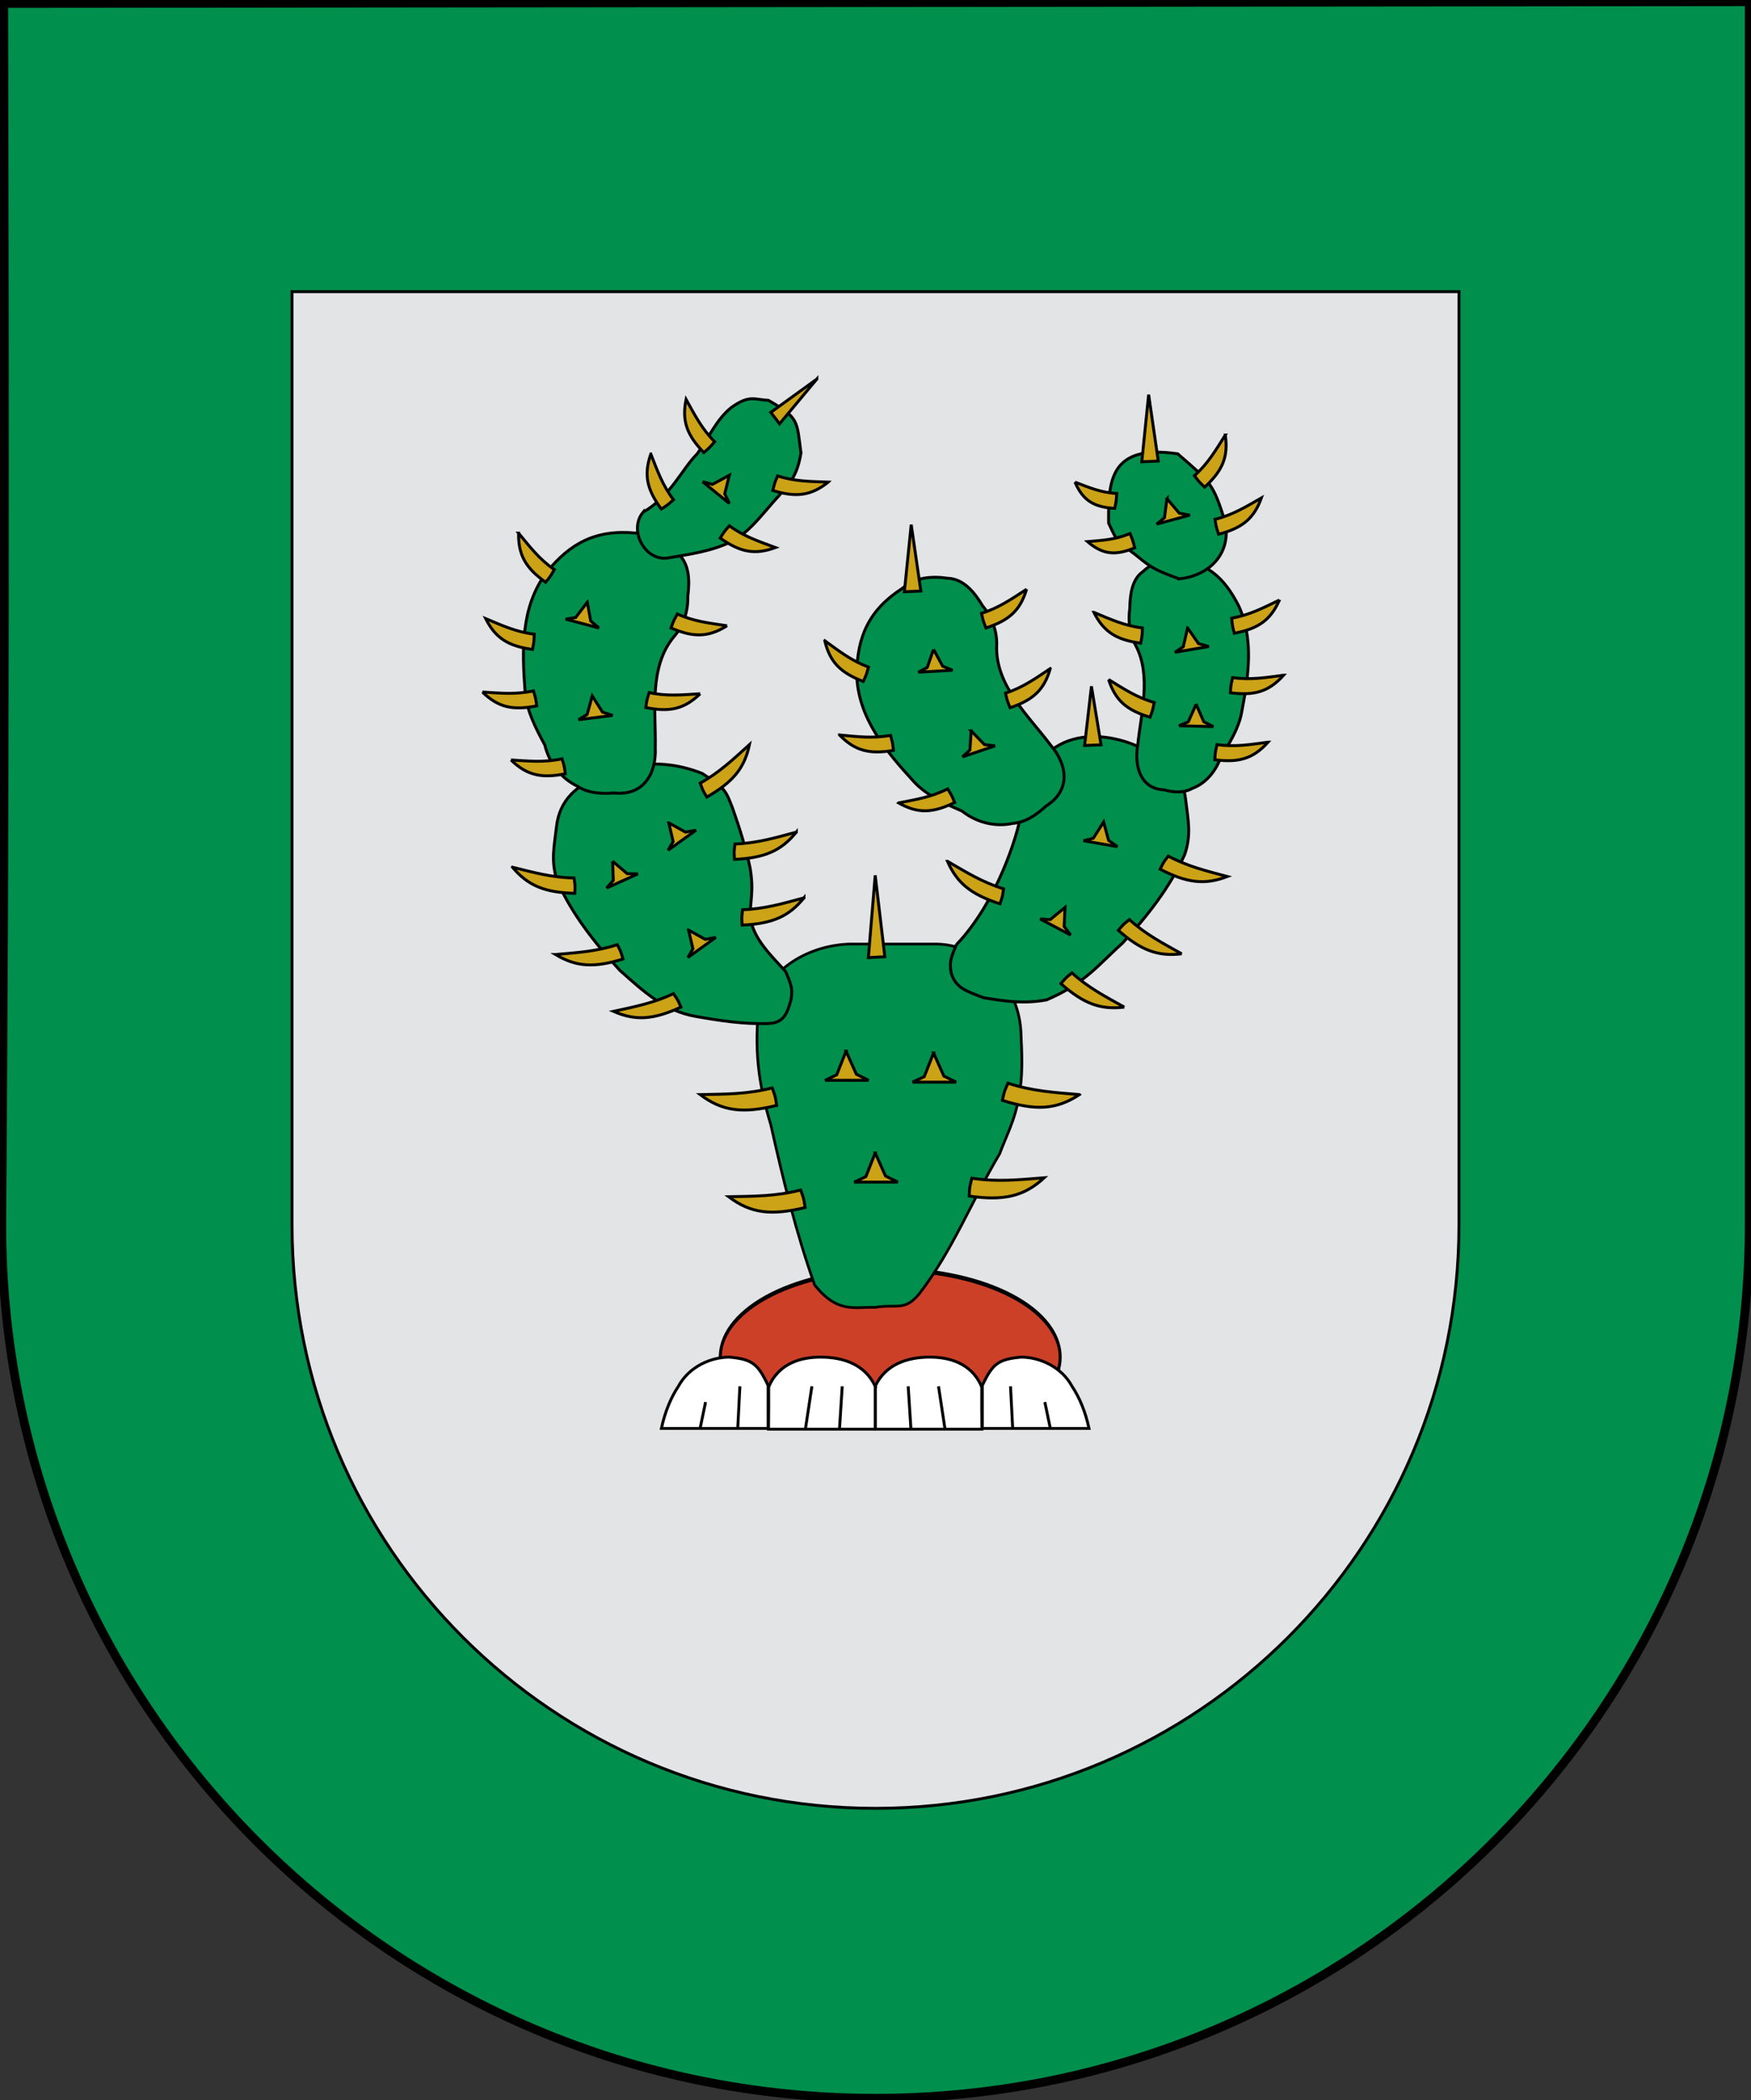 <?xml version="1.0" encoding="UTF-8" standalone="no"?>
<!-- Created with Inkscape (http://www.inkscape.org/) -->

<svg
   xmlns:dc="http://purl.org/dc/elements/1.1/"
   xmlns:cc="http://creativecommons.org/ns#"
   xmlns:rdf="http://www.w3.org/1999/02/22-rdf-syntax-ns#"
   xmlns:svg="http://www.w3.org/2000/svg"
   xmlns="http://www.w3.org/2000/svg"
   xmlns:sodipodi="http://sodipodi.sourceforge.net/DTD/sodipodi-0.dtd"
   xmlns:inkscape="http://www.inkscape.org/namespaces/inkscape"
   width="600.2"
   height="720"
   id="svg3421"
   sodipodi:version="0.32"
   inkscape:version="0.47 r22583"
   version="1.0"
   sodipodi:docname="Escudo Nopalucan.svg"
   inkscape:output_extension="org.inkscape.output.svg.inkscape">
  <rect width="100%" height="100%" fill="#333333" stroke="none"/>
  <defs
     id="defs3423">
    <inkscape:path-effect
       effect="spiro"
       id="path-effect3765"
       is_visible="true" />
    <inkscape:perspective
       sodipodi:type="inkscape:persp3d"
       inkscape:vp_x="0 : 526.18109 : 1"
       inkscape:vp_y="0 : 1000 : 0"
       inkscape:vp_z="744.09448 : 526.18109 : 1"
       inkscape:persp3d-origin="372.04724 : 350.78739 : 1"
       id="perspective3429" />
    <inkscape:perspective
       id="perspective4362"
       inkscape:persp3d-origin="372.04724 : 350.78739 : 1"
       inkscape:vp_z="744.09448 : 526.18109 : 1"
       inkscape:vp_y="0 : 1000 : 0"
       inkscape:vp_x="0 : 526.18109 : 1"
       sodipodi:type="inkscape:persp3d" />
    <inkscape:perspective
       id="perspective3219"
       inkscape:persp3d-origin="372.04724 : 350.78739 : 1"
       inkscape:vp_z="744.09448 : 526.18109 : 1"
       inkscape:vp_y="0 : 1000 : 0"
       inkscape:vp_x="0 : 526.18109 : 1"
       sodipodi:type="inkscape:persp3d" />
    <inkscape:perspective
       id="perspective2430"
       inkscape:persp3d-origin="372.04724 : 350.78739 : 1"
       inkscape:vp_z="744.09448 : 526.18109 : 1"
       inkscape:vp_y="0 : 1000 : 0"
       inkscape:vp_x="0 : 526.18109 : 1"
       sodipodi:type="inkscape:persp3d" />
    <inkscape:perspective
       sodipodi:type="inkscape:persp3d"
       inkscape:vp_x="0 : 526.18109 : 1"
       inkscape:vp_y="0 : 1000 : 0"
       inkscape:vp_z="744.09448 : 526.18109 : 1"
       inkscape:persp3d-origin="372.04724 : 350.78739 : 1"
       id="perspective7097" />
    <inkscape:perspective
       id="perspective7095"
       inkscape:persp3d-origin="372.04724 : 350.78739 : 1"
       inkscape:vp_z="744.09448 : 526.18109 : 1"
       inkscape:vp_y="0 : 1000 : 0"
       inkscape:vp_x="0 : 526.18109 : 1"
       sodipodi:type="inkscape:persp3d" />
    <inkscape:perspective
       sodipodi:type="inkscape:persp3d"
       inkscape:vp_x="0 : 526.18109 : 1"
       inkscape:vp_y="0 : 1000 : 0"
       inkscape:vp_z="744.09448 : 526.18109 : 1"
       inkscape:persp3d-origin="372.04724 : 350.78739 : 1"
       id="perspective7742" />
    <inkscape:perspective
       sodipodi:type="inkscape:persp3d"
       inkscape:vp_x="0 : 526.18109 : 1"
       inkscape:vp_y="0 : 1000 : 0"
       inkscape:vp_z="744.09448 : 526.18109 : 1"
       inkscape:persp3d-origin="372.04724 : 350.78739 : 1"
       id="perspective7740" />
    <inkscape:perspective
       id="perspective7738"
       inkscape:persp3d-origin="372.04724 : 350.78739 : 1"
       inkscape:vp_z="744.09448 : 526.18109 : 1"
       inkscape:vp_y="0 : 1000 : 0"
       inkscape:vp_x="0 : 526.18109 : 1"
       sodipodi:type="inkscape:persp3d" />
    <inkscape:perspective
       id="perspective2943"
       inkscape:persp3d-origin="0.5 : 0.33333333 : 1"
       inkscape:vp_z="1 : 0.5 : 1"
       inkscape:vp_y="0 : 1000 : 0"
       inkscape:vp_x="0 : 0.5 : 1"
       sodipodi:type="inkscape:persp3d" />
    <inkscape:perspective
       id="perspective4119"
       inkscape:persp3d-origin="0.5 : 0.33333333 : 1"
       inkscape:vp_z="1 : 0.5 : 1"
       inkscape:vp_y="0 : 1000 : 0"
       inkscape:vp_x="0 : 0.5 : 1"
       sodipodi:type="inkscape:persp3d" />
    <inkscape:perspective
       id="perspective4162"
       inkscape:persp3d-origin="0.5 : 0.33333333 : 1"
       inkscape:vp_z="1 : 0.5 : 1"
       inkscape:vp_y="0 : 1000 : 0"
       inkscape:vp_x="0 : 0.5 : 1"
       sodipodi:type="inkscape:persp3d" />
    <inkscape:perspective
       id="perspective3698"
       inkscape:persp3d-origin="0.5 : 0.33333333 : 1"
       inkscape:vp_z="1 : 0.5 : 1"
       inkscape:vp_y="0 : 1000 : 0"
       inkscape:vp_x="0 : 0.5 : 1"
       sodipodi:type="inkscape:persp3d" />
    <inkscape:perspective
       id="perspective2847"
       inkscape:persp3d-origin="0.5 : 0.33333333 : 1"
       inkscape:vp_z="1 : 0.5 : 1"
       inkscape:vp_y="0 : 1000 : 0"
       inkscape:vp_x="0 : 0.5 : 1"
       sodipodi:type="inkscape:persp3d" />
    <inkscape:perspective
       id="perspective3765"
       inkscape:persp3d-origin="0.5 : 0.33333333 : 1"
       inkscape:vp_z="1 : 0.5 : 1"
       inkscape:vp_y="0 : 1000 : 0"
       inkscape:vp_x="0 : 0.5 : 1"
       sodipodi:type="inkscape:persp3d" />
    <inkscape:perspective
       id="perspective3811"
       inkscape:persp3d-origin="0.5 : 0.33333333 : 1"
       inkscape:vp_z="1 : 0.5 : 1"
       inkscape:vp_y="0 : 1000 : 0"
       inkscape:vp_x="0 : 0.5 : 1"
       sodipodi:type="inkscape:persp3d" />
    <inkscape:perspective
       id="perspective3888"
       inkscape:persp3d-origin="0.5 : 0.33333333 : 1"
       inkscape:vp_z="1 : 0.5 : 1"
       inkscape:vp_y="0 : 1000 : 0"
       inkscape:vp_x="0 : 0.5 : 1"
       sodipodi:type="inkscape:persp3d" />
    <inkscape:perspective
       id="perspective3929"
       inkscape:persp3d-origin="0.5 : 0.33333333 : 1"
       inkscape:vp_z="1 : 0.5 : 1"
       inkscape:vp_y="0 : 1000 : 0"
       inkscape:vp_x="0 : 0.5 : 1"
       sodipodi:type="inkscape:persp3d" />
    <inkscape:perspective
       id="perspective3954"
       inkscape:persp3d-origin="0.5 : 0.33333333 : 1"
       inkscape:vp_z="1 : 0.5 : 1"
       inkscape:vp_y="0 : 1000 : 0"
       inkscape:vp_x="0 : 0.5 : 1"
       sodipodi:type="inkscape:persp3d" />
    <inkscape:perspective
       id="perspective3987"
       inkscape:persp3d-origin="0.5 : 0.33333333 : 1"
       inkscape:vp_z="1 : 0.5 : 1"
       inkscape:vp_y="0 : 1000 : 0"
       inkscape:vp_x="0 : 0.5 : 1"
       sodipodi:type="inkscape:persp3d" />
    <inkscape:perspective
       id="perspective3987-1"
       inkscape:persp3d-origin="0.5 : 0.33333333 : 1"
       inkscape:vp_z="1 : 0.5 : 1"
       inkscape:vp_y="0 : 1000 : 0"
       inkscape:vp_x="0 : 0.5 : 1"
       sodipodi:type="inkscape:persp3d" />
    <inkscape:perspective
       id="perspective4018"
       inkscape:persp3d-origin="0.5 : 0.33333333 : 1"
       inkscape:vp_z="1 : 0.5 : 1"
       inkscape:vp_y="0 : 1000 : 0"
       inkscape:vp_x="0 : 0.5 : 1"
       sodipodi:type="inkscape:persp3d" />
    <inkscape:perspective
       id="perspective4018-7"
       inkscape:persp3d-origin="0.5 : 0.33333333 : 1"
       inkscape:vp_z="1 : 0.5 : 1"
       inkscape:vp_y="0 : 1000 : 0"
       inkscape:vp_x="0 : 0.5 : 1"
       sodipodi:type="inkscape:persp3d" />
    <inkscape:perspective
       id="perspective4018-1"
       inkscape:persp3d-origin="0.5 : 0.33333333 : 1"
       inkscape:vp_z="1 : 0.5 : 1"
       inkscape:vp_y="0 : 1000 : 0"
       inkscape:vp_x="0 : 0.5 : 1"
       sodipodi:type="inkscape:persp3d" />
    <inkscape:perspective
       id="perspective4058"
       inkscape:persp3d-origin="0.5 : 0.33333333 : 1"
       inkscape:vp_z="1 : 0.5 : 1"
       inkscape:vp_y="0 : 1000 : 0"
       inkscape:vp_x="0 : 0.5 : 1"
       sodipodi:type="inkscape:persp3d" />
    <inkscape:perspective
       id="perspective4058-3"
       inkscape:persp3d-origin="0.5 : 0.33333333 : 1"
       inkscape:vp_z="1 : 0.5 : 1"
       inkscape:vp_y="0 : 1000 : 0"
       inkscape:vp_x="0 : 0.5 : 1"
       sodipodi:type="inkscape:persp3d" />
    <inkscape:perspective
       id="perspective4058-1"
       inkscape:persp3d-origin="0.5 : 0.33333333 : 1"
       inkscape:vp_z="1 : 0.5 : 1"
       inkscape:vp_y="0 : 1000 : 0"
       inkscape:vp_x="0 : 0.5 : 1"
       sodipodi:type="inkscape:persp3d" />
    <inkscape:perspective
       id="perspective4098"
       inkscape:persp3d-origin="0.5 : 0.33333333 : 1"
       inkscape:vp_z="1 : 0.5 : 1"
       inkscape:vp_y="0 : 1000 : 0"
       inkscape:vp_x="0 : 0.5 : 1"
       sodipodi:type="inkscape:persp3d" />
    <inkscape:perspective
       id="perspective4120"
       inkscape:persp3d-origin="0.5 : 0.33333333 : 1"
       inkscape:vp_z="1 : 0.5 : 1"
       inkscape:vp_y="0 : 1000 : 0"
       inkscape:vp_x="0 : 0.5 : 1"
       sodipodi:type="inkscape:persp3d" />
    <inkscape:perspective
       id="perspective4120-7"
       inkscape:persp3d-origin="0.5 : 0.33333333 : 1"
       inkscape:vp_z="1 : 0.5 : 1"
       inkscape:vp_y="0 : 1000 : 0"
       inkscape:vp_x="0 : 0.5 : 1"
       sodipodi:type="inkscape:persp3d" />
    <inkscape:perspective
       id="perspective4151"
       inkscape:persp3d-origin="0.5 : 0.33333333 : 1"
       inkscape:vp_z="1 : 0.5 : 1"
       inkscape:vp_y="0 : 1000 : 0"
       inkscape:vp_x="0 : 0.5 : 1"
       sodipodi:type="inkscape:persp3d" />
    <inkscape:perspective
       id="perspective4173"
       inkscape:persp3d-origin="0.5 : 0.33333333 : 1"
       inkscape:vp_z="1 : 0.5 : 1"
       inkscape:vp_y="0 : 1000 : 0"
       inkscape:vp_x="0 : 0.5 : 1"
       sodipodi:type="inkscape:persp3d" />
    <inkscape:perspective
       id="perspective4173-9"
       inkscape:persp3d-origin="0.5 : 0.33333333 : 1"
       inkscape:vp_z="1 : 0.5 : 1"
       inkscape:vp_y="0 : 1000 : 0"
       inkscape:vp_x="0 : 0.5 : 1"
       sodipodi:type="inkscape:persp3d" />
    <inkscape:perspective
       id="perspective4213"
       inkscape:persp3d-origin="0.5 : 0.33333333 : 1"
       inkscape:vp_z="1 : 0.5 : 1"
       inkscape:vp_y="0 : 1000 : 0"
       inkscape:vp_x="0 : 0.5 : 1"
       sodipodi:type="inkscape:persp3d" />
    <inkscape:perspective
       id="perspective4235"
       inkscape:persp3d-origin="0.5 : 0.33333333 : 1"
       inkscape:vp_z="1 : 0.5 : 1"
       inkscape:vp_y="0 : 1000 : 0"
       inkscape:vp_x="0 : 0.5 : 1"
       sodipodi:type="inkscape:persp3d" />
    <inkscape:perspective
       id="perspective4257"
       inkscape:persp3d-origin="0.5 : 0.33333333 : 1"
       inkscape:vp_z="1 : 0.5 : 1"
       inkscape:vp_y="0 : 1000 : 0"
       inkscape:vp_x="0 : 0.5 : 1"
       sodipodi:type="inkscape:persp3d" />
    <inkscape:perspective
       id="perspective4257-1"
       inkscape:persp3d-origin="0.5 : 0.33333333 : 1"
       inkscape:vp_z="1 : 0.5 : 1"
       inkscape:vp_y="0 : 1000 : 0"
       inkscape:vp_x="0 : 0.5 : 1"
       sodipodi:type="inkscape:persp3d" />
    <inkscape:perspective
       id="perspective4288"
       inkscape:persp3d-origin="0.5 : 0.33333333 : 1"
       inkscape:vp_z="1 : 0.5 : 1"
       inkscape:vp_y="0 : 1000 : 0"
       inkscape:vp_x="0 : 0.5 : 1"
       sodipodi:type="inkscape:persp3d" />
    <inkscape:perspective
       id="perspective4310"
       inkscape:persp3d-origin="0.5 : 0.33333333 : 1"
       inkscape:vp_z="1 : 0.5 : 1"
       inkscape:vp_y="0 : 1000 : 0"
       inkscape:vp_x="0 : 0.5 : 1"
       sodipodi:type="inkscape:persp3d" />
    <inkscape:perspective
       id="perspective4332"
       inkscape:persp3d-origin="0.5 : 0.33333333 : 1"
       inkscape:vp_z="1 : 0.5 : 1"
       inkscape:vp_y="0 : 1000 : 0"
       inkscape:vp_x="0 : 0.5 : 1"
       sodipodi:type="inkscape:persp3d" />
    <inkscape:perspective
       id="perspective4354"
       inkscape:persp3d-origin="0.5 : 0.33333333 : 1"
       inkscape:vp_z="1 : 0.5 : 1"
       inkscape:vp_y="0 : 1000 : 0"
       inkscape:vp_x="0 : 0.5 : 1"
       sodipodi:type="inkscape:persp3d" />
    <inkscape:perspective
       id="perspective4354-1"
       inkscape:persp3d-origin="0.5 : 0.33333333 : 1"
       inkscape:vp_z="1 : 0.5 : 1"
       inkscape:vp_y="0 : 1000 : 0"
       inkscape:vp_x="0 : 0.5 : 1"
       sodipodi:type="inkscape:persp3d" />
    <inkscape:perspective
       id="perspective4385"
       inkscape:persp3d-origin="0.5 : 0.33333333 : 1"
       inkscape:vp_z="1 : 0.5 : 1"
       inkscape:vp_y="0 : 1000 : 0"
       inkscape:vp_x="0 : 0.5 : 1"
       sodipodi:type="inkscape:persp3d" />
    <inkscape:perspective
       id="perspective4407"
       inkscape:persp3d-origin="0.5 : 0.33333333 : 1"
       inkscape:vp_z="1 : 0.5 : 1"
       inkscape:vp_y="0 : 1000 : 0"
       inkscape:vp_x="0 : 0.5 : 1"
       sodipodi:type="inkscape:persp3d" />
    <inkscape:perspective
       id="perspective4407-4"
       inkscape:persp3d-origin="0.5 : 0.33333333 : 1"
       inkscape:vp_z="1 : 0.5 : 1"
       inkscape:vp_y="0 : 1000 : 0"
       inkscape:vp_x="0 : 0.5 : 1"
       sodipodi:type="inkscape:persp3d" />
    <inkscape:perspective
       id="perspective4407-7"
       inkscape:persp3d-origin="0.5 : 0.33333333 : 1"
       inkscape:vp_z="1 : 0.5 : 1"
       inkscape:vp_y="0 : 1000 : 0"
       inkscape:vp_x="0 : 0.5 : 1"
       sodipodi:type="inkscape:persp3d" />
    <inkscape:perspective
       id="perspective4447"
       inkscape:persp3d-origin="0.5 : 0.33333333 : 1"
       inkscape:vp_z="1 : 0.5 : 1"
       inkscape:vp_y="0 : 1000 : 0"
       inkscape:vp_x="0 : 0.5 : 1"
       sodipodi:type="inkscape:persp3d" />
    <inkscape:perspective
       id="perspective4469"
       inkscape:persp3d-origin="0.5 : 0.33333333 : 1"
       inkscape:vp_z="1 : 0.5 : 1"
       inkscape:vp_y="0 : 1000 : 0"
       inkscape:vp_x="0 : 0.5 : 1"
       sodipodi:type="inkscape:persp3d" />
    <inkscape:perspective
       id="perspective4491"
       inkscape:persp3d-origin="0.5 : 0.33333333 : 1"
       inkscape:vp_z="1 : 0.5 : 1"
       inkscape:vp_y="0 : 1000 : 0"
       inkscape:vp_x="0 : 0.5 : 1"
       sodipodi:type="inkscape:persp3d" />
    <inkscape:perspective
       id="perspective4513"
       inkscape:persp3d-origin="0.5 : 0.33333333 : 1"
       inkscape:vp_z="1 : 0.5 : 1"
       inkscape:vp_y="0 : 1000 : 0"
       inkscape:vp_x="0 : 0.5 : 1"
       sodipodi:type="inkscape:persp3d" />
    <inkscape:perspective
       id="perspective4535"
       inkscape:persp3d-origin="0.5 : 0.33333333 : 1"
       inkscape:vp_z="1 : 0.5 : 1"
       inkscape:vp_y="0 : 1000 : 0"
       inkscape:vp_x="0 : 0.5 : 1"
       sodipodi:type="inkscape:persp3d" />
    <inkscape:perspective
       id="perspective4535-5"
       inkscape:persp3d-origin="0.5 : 0.33333333 : 1"
       inkscape:vp_z="1 : 0.5 : 1"
       inkscape:vp_y="0 : 1000 : 0"
       inkscape:vp_x="0 : 0.5 : 1"
       sodipodi:type="inkscape:persp3d" />
    <inkscape:perspective
       id="perspective4566"
       inkscape:persp3d-origin="0.5 : 0.33333333 : 1"
       inkscape:vp_z="1 : 0.5 : 1"
       inkscape:vp_y="0 : 1000 : 0"
       inkscape:vp_x="0 : 0.5 : 1"
       sodipodi:type="inkscape:persp3d" />
    <inkscape:perspective
       id="perspective4588"
       inkscape:persp3d-origin="0.5 : 0.33333333 : 1"
       inkscape:vp_z="1 : 0.5 : 1"
       inkscape:vp_y="0 : 1000 : 0"
       inkscape:vp_x="0 : 0.5 : 1"
       sodipodi:type="inkscape:persp3d" />
    <inkscape:perspective
       id="perspective4610"
       inkscape:persp3d-origin="0.5 : 0.33333333 : 1"
       inkscape:vp_z="1 : 0.5 : 1"
       inkscape:vp_y="0 : 1000 : 0"
       inkscape:vp_x="0 : 0.5 : 1"
       sodipodi:type="inkscape:persp3d" />
    <inkscape:perspective
       id="perspective4632"
       inkscape:persp3d-origin="0.5 : 0.33333333 : 1"
       inkscape:vp_z="1 : 0.5 : 1"
       inkscape:vp_y="0 : 1000 : 0"
       inkscape:vp_x="0 : 0.5 : 1"
       sodipodi:type="inkscape:persp3d" />
    <inkscape:perspective
       id="perspective4656"
       inkscape:persp3d-origin="0.5 : 0.33333333 : 1"
       inkscape:vp_z="1 : 0.5 : 1"
       inkscape:vp_y="0 : 1000 : 0"
       inkscape:vp_x="0 : 0.5 : 1"
       sodipodi:type="inkscape:persp3d" />
    <inkscape:perspective
       id="perspective4656-4"
       inkscape:persp3d-origin="0.5 : 0.33333333 : 1"
       inkscape:vp_z="1 : 0.5 : 1"
       inkscape:vp_y="0 : 1000 : 0"
       inkscape:vp_x="0 : 0.5 : 1"
       sodipodi:type="inkscape:persp3d" />
    <inkscape:perspective
       id="perspective4687"
       inkscape:persp3d-origin="0.5 : 0.33333333 : 1"
       inkscape:vp_z="1 : 0.5 : 1"
       inkscape:vp_y="0 : 1000 : 0"
       inkscape:vp_x="0 : 0.5 : 1"
       sodipodi:type="inkscape:persp3d" />
    <inkscape:perspective
       id="perspective4687-5"
       inkscape:persp3d-origin="0.5 : 0.33333333 : 1"
       inkscape:vp_z="1 : 0.5 : 1"
       inkscape:vp_y="0 : 1000 : 0"
       inkscape:vp_x="0 : 0.5 : 1"
       sodipodi:type="inkscape:persp3d" />
    <inkscape:perspective
       id="perspective4720"
       inkscape:persp3d-origin="0.5 : 0.33333333 : 1"
       inkscape:vp_z="1 : 0.5 : 1"
       inkscape:vp_y="0 : 1000 : 0"
       inkscape:vp_x="0 : 0.5 : 1"
       sodipodi:type="inkscape:persp3d" />
    <inkscape:perspective
       id="perspective4720-0"
       inkscape:persp3d-origin="0.5 : 0.33333333 : 1"
       inkscape:vp_z="1 : 0.5 : 1"
       inkscape:vp_y="0 : 1000 : 0"
       inkscape:vp_x="0 : 0.5 : 1"
       sodipodi:type="inkscape:persp3d" />
    <inkscape:perspective
       id="perspective4720-6"
       inkscape:persp3d-origin="0.5 : 0.33333333 : 1"
       inkscape:vp_z="1 : 0.5 : 1"
       inkscape:vp_y="0 : 1000 : 0"
       inkscape:vp_x="0 : 0.5 : 1"
       sodipodi:type="inkscape:persp3d" />
    <inkscape:perspective
       id="perspective4760"
       inkscape:persp3d-origin="0.5 : 0.33333333 : 1"
       inkscape:vp_z="1 : 0.5 : 1"
       inkscape:vp_y="0 : 1000 : 0"
       inkscape:vp_x="0 : 0.5 : 1"
       sodipodi:type="inkscape:persp3d" />
    <inkscape:perspective
       id="perspective4760-8"
       inkscape:persp3d-origin="0.5 : 0.33333333 : 1"
       inkscape:vp_z="1 : 0.5 : 1"
       inkscape:vp_y="0 : 1000 : 0"
       inkscape:vp_x="0 : 0.5 : 1"
       sodipodi:type="inkscape:persp3d" />
    <inkscape:perspective
       id="perspective4760-3"
       inkscape:persp3d-origin="0.5 : 0.33333333 : 1"
       inkscape:vp_z="1 : 0.5 : 1"
       inkscape:vp_y="0 : 1000 : 0"
       inkscape:vp_x="0 : 0.5 : 1"
       sodipodi:type="inkscape:persp3d" />
    <inkscape:perspective
       id="perspective4760-4"
       inkscape:persp3d-origin="0.5 : 0.33333333 : 1"
       inkscape:vp_z="1 : 0.5 : 1"
       inkscape:vp_y="0 : 1000 : 0"
       inkscape:vp_x="0 : 0.5 : 1"
       sodipodi:type="inkscape:persp3d" />
    <inkscape:perspective
       id="perspective4760-0"
       inkscape:persp3d-origin="0.5 : 0.33333333 : 1"
       inkscape:vp_z="1 : 0.5 : 1"
       inkscape:vp_y="0 : 1000 : 0"
       inkscape:vp_x="0 : 0.5 : 1"
       sodipodi:type="inkscape:persp3d" />
    <inkscape:perspective
       id="perspective4760-1"
       inkscape:persp3d-origin="0.5 : 0.33333333 : 1"
       inkscape:vp_z="1 : 0.5 : 1"
       inkscape:vp_y="0 : 1000 : 0"
       inkscape:vp_x="0 : 0.5 : 1"
       sodipodi:type="inkscape:persp3d" />
    <inkscape:perspective
       id="perspective4760-49"
       inkscape:persp3d-origin="0.5 : 0.33333333 : 1"
       inkscape:vp_z="1 : 0.5 : 1"
       inkscape:vp_y="0 : 1000 : 0"
       inkscape:vp_x="0 : 0.5 : 1"
       sodipodi:type="inkscape:persp3d" />
    <inkscape:perspective
       id="perspective4760-7"
       inkscape:persp3d-origin="0.5 : 0.33333333 : 1"
       inkscape:vp_z="1 : 0.5 : 1"
       inkscape:vp_y="0 : 1000 : 0"
       inkscape:vp_x="0 : 0.5 : 1"
       sodipodi:type="inkscape:persp3d" />
    <inkscape:perspective
       id="perspective4760-2"
       inkscape:persp3d-origin="0.5 : 0.33333333 : 1"
       inkscape:vp_z="1 : 0.5 : 1"
       inkscape:vp_y="0 : 1000 : 0"
       inkscape:vp_x="0 : 0.5 : 1"
       sodipodi:type="inkscape:persp3d" />
    <inkscape:perspective
       id="perspective4760-35"
       inkscape:persp3d-origin="0.5 : 0.33333333 : 1"
       inkscape:vp_z="1 : 0.5 : 1"
       inkscape:vp_y="0 : 1000 : 0"
       inkscape:vp_x="0 : 0.5 : 1"
       sodipodi:type="inkscape:persp3d" />
    <inkscape:perspective
       id="perspective4760-40"
       inkscape:persp3d-origin="0.5 : 0.33333333 : 1"
       inkscape:vp_z="1 : 0.5 : 1"
       inkscape:vp_y="0 : 1000 : 0"
       inkscape:vp_x="0 : 0.5 : 1"
       sodipodi:type="inkscape:persp3d" />
    <inkscape:perspective
       id="perspective4760-6"
       inkscape:persp3d-origin="0.5 : 0.33333333 : 1"
       inkscape:vp_z="1 : 0.5 : 1"
       inkscape:vp_y="0 : 1000 : 0"
       inkscape:vp_x="0 : 0.5 : 1"
       sodipodi:type="inkscape:persp3d" />
  </defs>
  <sodipodi:namedview
     id="base"
     pagecolor="#ffffff"
     bordercolor="#666666"
     borderopacity="1.0"
     inkscape:pageopacity="0.0"
     inkscape:pageshadow="2"
     inkscape:zoom="1.1901631"
     inkscape:cx="294.29862"
     inkscape:cy="366.43495"
     inkscape:document-units="px"
     inkscape:current-layer="layer2"
     showgrid="true"
     inkscape:window-width="1280"
     inkscape:window-height="952"
     inkscape:window-x="-4"
     inkscape:window-y="-4"
     showguides="true"
     inkscape:guide-bbox="true"
     gridtolerance="5"
     guidetolerance="5"
     inkscape:snap-global="true"
     inkscape:window-maximized="1"
     inkscape:snap-grids="true">
    <inkscape:grid
       type="xygrid"
       id="grid2417"
       visible="true"
       enabled="true"
       spacingx="10px"
       spacingy="10px" />
  </sodipodi:namedview>
  <g
     inkscape:label="Capa 1"
     inkscape:groupmode="layer"
     id="layer1"
     transform="translate(-84.9,-136.648)"
     sodipodi:insensitive="true">
    <path
       style="fill:#008f4c;fill-opacity:1;fill-rule:evenodd;stroke:#000000;stroke-width:1;stroke-linecap:square;stroke-linejoin:miter;stroke-miterlimit:4;stroke-opacity:1;stroke-dasharray:none;stroke-dashoffset:0;marker:none;visibility:visible;display:inline;overflow:visible"
       d="m 684.501,137.247 -598.328,0.599 c 0.367,139.562 0.442,279.187 -0.674,418.702 0,165.324 134.176,299.501 299.501,299.501 165.324,0 299.501,-134.176 299.501,-299.501 l 0,-419.301 z"
       id="path11282"
       sodipodi:nodetypes="cccscc"
       inkscape:connector-curvature="0" />
    <path
       style="fill:#e3e4e5;fill-opacity:1;stroke:#000000;stroke-width:1;stroke-linecap:round;stroke-linejoin:miter;stroke-miterlimit:4;stroke-opacity:1;stroke-dasharray:none"
       d="m 185,236.648 0,320 c 0,110.4 89.6,200 200,200 110.4,0 200,-89.6 200,-200 l 0,-320 -400,0 z"
       id="rect2399"
       inkscape:connector-curvature="0" />
  </g>
  <g
     inkscape:groupmode="layer"
     id="layer2"
     inkscape:label="Mueble"
     transform="translate(39.386,47.143)">
    <path
       inkscape:connector-curvature="0"
       style="fill:#eac102;fill-opacity:1;stroke:#000000;stroke-width:0.95px;stroke-linecap:butt;stroke-linejoin:miter;stroke-opacity:1"
       d="m 353.648,340.192 0,0"
       id="path3954"
       sodipodi:nodetypes="cc" />
    <g
       id="g3849"
       transform="translate(0,15.296)">
      <path
         sodipodi:open="true"
         sodipodi:end="6.6229298"
         sodipodi:start="2.8117695"
         transform="matrix(1.025,7.4355693e-5,-1.142982e-4,1.5,-28.175,-257.164)"
         d="m 233.063,446.478 c -10.164,-10.45 5.666,-21.822 35.358,-25.399 29.692,-3.577 62.002,1.994 72.167,12.444 4.146,4.263 4.081,8.894 -0.185,13.142"
         sodipodi:ry="20"
         sodipodi:rx="56.825191"
         sodipodi:cy="440"
         sodipodi:cx="286.8252"
         id="path2964"
         style="fill:#cd4028;fill-opacity:1;stroke:#000000;stroke-width:1;stroke-miterlimit:4;stroke-opacity:1;stroke-dasharray:none"
         sodipodi:type="arc" />
      <g
         id="g3793">
        <g
           id="g3783">
          <path
             sodipodi:nodetypes="cccccc"
             id="path3738"
             d="m 260.614,412.857 c 3.511,-7.496 10.927,-10 18.736,-10 6.278,0 14.25,1.82 17.791,10.253 -0.047,2.437 -0.01,9.686 0.049,14.451 -11.632,0 -24.944,0 -36.575,0 0,-4.847 -0.002,-9.81 0,-14.704 z"
             style="fill:#ffffff;fill-opacity:1;stroke:#000000;stroke-width:1px;stroke-linecap:butt;stroke-linejoin:miter;stroke-opacity:1" />
          <path
             transform="translate(-39.386,-47.143)"
             id="path3753"
             d="M 312.247,474.655 311.302,460"
             style="fill:none;stroke:#000000;stroke-width:1px;stroke-linecap:butt;stroke-linejoin:miter;stroke-opacity:1" />
          <path
             transform="translate(-39.386,-47.143)"
             id="path3755"
             d="M 323.905,474.55 321.7,460"
             style="fill:none;stroke:#000000;stroke-width:1px;stroke-linecap:butt;stroke-linejoin:miter;stroke-opacity:1" />
        </g>
        <g
           id="g3788">
          <path
             sodipodi:nodetypes="cccccc"
             id="path3738-1"
             d="m 297.321,412.604 c 3.511,-7.496 5.485,-9.012 13.294,-9.747 6.278,0 13.81,3.248 17.456,10 2.544,3.802 4.611,8.741 5.825,14.451 -11.632,0 -24.944,0 -36.575,0 0,-4.847 -0.002,-9.81 0,-14.704 z"
             style="fill:#ffffff;fill-opacity:1;stroke:#000000;stroke-width:1px;stroke-linecap:butt;stroke-linejoin:miter;stroke-opacity:1" />
          <path
             transform="translate(-39.386,-47.143)"
             id="path3779"
             d="M 347.116,474.34 346.381,460"
             style="fill:none;stroke:#000000;stroke-width:1px;stroke-linecap:butt;stroke-linejoin:miter;stroke-opacity:1" />
          <path
             transform="translate(-39.386,-47.143)"
             id="path3781"
             d="m 360,474.34 -1.856,-8.927"
             style="fill:none;stroke:#000000;stroke-width:1px;stroke-linecap:butt;stroke-linejoin:miter;stroke-opacity:1" />
        </g>
      </g>
      <g
         id="g3793-7"
         transform="matrix(-1,0,0,1,521.229,0)">
        <g
           id="g3783-4">
          <path
             sodipodi:nodetypes="cccccc"
             id="path3738-0"
             d="m 260.614,412.857 c 3.511,-7.496 10.927,-10 18.736,-10 6.278,0 14.25,1.82 17.791,10.253 -0.047,2.437 -0.01,9.686 0.049,14.451 -11.632,0 -24.944,0 -36.575,0 0,-4.847 -0.002,-9.81 0,-14.704 z"
             style="fill:#ffffff;fill-opacity:1;stroke:#000000;stroke-width:1px;stroke-linecap:butt;stroke-linejoin:miter;stroke-opacity:1" />
          <path
             transform="translate(-39.386,-47.143)"
             id="path3753-9"
             d="M 312.247,474.655 311.302,460"
             style="fill:none;stroke:#000000;stroke-width:1px;stroke-linecap:butt;stroke-linejoin:miter;stroke-opacity:1" />
          <path
             transform="translate(-39.386,-47.143)"
             id="path3755-4"
             d="M 323.905,474.55 321.7,460"
             style="fill:none;stroke:#000000;stroke-width:1px;stroke-linecap:butt;stroke-linejoin:miter;stroke-opacity:1" />
        </g>
        <g
           id="g3788-8">
          <path
             sodipodi:nodetypes="cccccc"
             id="path3738-1-8"
             d="m 297.321,412.604 c 3.511,-7.496 5.485,-9.012 13.294,-9.747 6.278,0 13.81,3.248 17.456,10 2.544,3.802 4.611,8.741 5.825,14.451 -11.632,0 -24.944,0 -36.575,0 0,-4.847 -0.002,-9.81 0,-14.704 z"
             style="fill:#ffffff;fill-opacity:1;stroke:#000000;stroke-width:1px;stroke-linecap:butt;stroke-linejoin:miter;stroke-opacity:1" />
          <path
             transform="translate(-39.386,-47.143)"
             id="path3779-2"
             d="M 347.116,474.34 346.381,460"
             style="fill:none;stroke:#000000;stroke-width:1px;stroke-linecap:butt;stroke-linejoin:miter;stroke-opacity:1" />
          <path
             transform="translate(-39.386,-47.143)"
             id="path3781-4"
             d="m 360,474.34 -1.856,-8.927"
             style="fill:none;stroke:#000000;stroke-width:1px;stroke-linecap:butt;stroke-linejoin:miter;stroke-opacity:1" />
        </g>
      </g>
    </g>
    <path
       style="fill:#008f4c;fill-opacity:1;stroke:#000000;stroke-width:0.923px;stroke-linecap:butt;stroke-linejoin:miter;stroke-opacity:1"
       d="m 239.87,393.48 c -6.375,-17.963 -10.872,-36.358 -15.035,-54.948 -4.192,-13.931 -5.963,-26.01 -3.862,-42.457 5.001,-12.257 17.865,-19.092 30.734,-19.542 10.254,2.1e-4 18.653,-3e-4 28.907,-6e-5 16.099,-0.37 28.891,13.831 29.925,29.608 0.346,7.866 0.868,15.84 -0.887,23.59 -0.942,6.58 -4.094,12.586 -6.392,18.728 -9.433,15.871 -16.262,33.47 -27.65,48.121 -4.995,5.953 -7.531,3.277 -14.995,4.516 -7.308,-0.196 -12.785,2.15 -20.744,-7.616 z"
       id="path3870"
       sodipodi:nodetypes="ccccccccccc" />
    <path
       style="fill:#008f4c;fill-opacity:1;stroke:#000000;stroke-width:1px;stroke-linecap:butt;stroke-linejoin:miter;stroke-opacity:1"
       d="m 229.951,285.991 c -4.669,-5.206 -11.067,-11.024 -12.168,-18.572 -0.133,-5.665 1.34,-8.722 -0.06,-17.021 -1.523,-7.008 -3.664,-13.872 -6.06,-20.614 -2.297,-5.786 -2.184,-6.491 -10.393,-11.767 -14.429,-5.637 -25.598,-2.843 -35.07,0.79 -7.651,3.414 -13.848,7.988 -14.871,17.789 -0.715,6.395 -2.033,11.556 0.398,18.578 5.047,11.266 13.014,21.311 21.37,30.393 7.991,7.103 15.271,13.979 26.171,15.812 7.993,1.402 16.105,2.636 24.244,2.42 5.556,-0.116 6.783,-2.882 8.259,-8.21 0.511,-3.562 0.377,-4.286 -1.821,-9.599 z"
       id="path3875"
       sodipodi:nodetypes="ccccccccccccc" />
    <path
       style="fill:#008f4c;fill-opacity:1;stroke:#000000;stroke-width:1px;stroke-linecap:butt;stroke-linejoin:miter;stroke-opacity:1"
       d="m 288.446,276.725 c 13.701,-14.238 21.067,-37.491 22.168,-45.039 4.041,-32.032 30,-28.238 41.582,-22.145 7.651,3.414 13.848,7.988 14.871,17.789 0.715,6.395 2.033,11.556 -0.398,18.578 -5.047,11.266 -13.014,21.311 -21.37,30.393 -7.991,7.103 -12.75,13.769 -25.961,19.383 -7.993,1.402 -13.584,0.536 -21.513,-0.731 -5.766,-2.216 -9.724,-3.302 -11.199,-8.63 -0.511,-3.562 -0.377,-4.286 1.821,-9.599 z"
       id="path3875-5"
       sodipodi:nodetypes="cccccccccc" />
    <path
       style="fill:#008f4c;fill-opacity:1;stroke:#000000;stroke-width:1px;stroke-linecap:butt;stroke-linejoin:miter;stroke-opacity:1"
       d="m 185.227,209.055 c 0.229,-12.566 -2.237,-27.494 6.392,-37.894 3.309,-3.792 4.889,-8.83 4.749,-13.817 0.642,-5.129 0.731,-11.269 -3.611,-14.906 -3.711,-3.894 -8.68,-7.275 -14.309,-6.824 -13.502,-1.279 -22.379,3.419 -30.51,13.504 -8.903,11.965 -8.402,26.804 -7.323,41.065 0.451,6.176 3.769,12.638 6.752,18.114 1.439,6.019 5.444,11.352 11.058,14.059 3.755,2.497 8.31,2.726 12.658,2.378 10.068,1.07 14.581,-6.535 14.145,-15.678 z"
       id="path3904"
       sodipodi:nodetypes="ccccccccccc" />
    <path
       style="fill:#008f4c;fill-opacity:1;stroke:#000000;stroke-width:1px;stroke-linecap:butt;stroke-linejoin:miter;stroke-opacity:1"
       d="m 181.035,128.487 c -4.893,5.839 0.238,16.306 7.932,15.755 8.057,-1.344 15.892,-2.354 23.189,-6.088 4.541,-2.698 7.905,-6.659 11.452,-10.768 6.23,-7.543 9.905,-9.232 11.558,-19.232 -1.484,-11.173 -0.636,-11.962 -11.126,-18.028 -4.911,-0.262 -6.53,-1.972 -12.682,2.393 -5.278,4.19 -7.862,10.624 -11.769,15.939 -5.396,5.41 -8.974,14.424 -18.554,20.03 l 0,2e-5 z"
       id="path3912"
       sodipodi:nodetypes="cccccccccc" />
    <path
       style="fill:#008f4c;fill-opacity:1;stroke:#000000;stroke-width:1;stroke-linecap:butt;stroke-linejoin:miter;stroke-miterlimit:4;stroke-opacity:1;stroke-dasharray:none"
       d="m 350.614,208.153 c 1.197,-11.014 4.674,-23.751 -0.674,-33.936 -2.073,-3.734 -2.71,-8.338 -2.062,-12.681 0.076,-4.565 0.678,-9.944 4.336,-12.573 3.212,-2.934 7.312,-5.26 11.491,-4.152 10.281,0.594 16.436,5.825 21.445,15.672 5.384,11.588 3.392,24.496 1.028,36.826 -1.011,5.342 -4.207,10.57 -7.044,14.979 -1.736,5.079 -5.325,9.233 -9.837,10.888 -3.092,1.707 -6.538,1.33 -9.766,0.474 -7.679,-0.341 -10.24,-7.561 -8.917,-15.499 z"
       id="path3904-5"
       sodipodi:nodetypes="ccccccccccc" />
    <path
       style="fill:#008f4c;fill-opacity:1;stroke:#000000;stroke-width:1;stroke-linecap:butt;stroke-linejoin:miter;stroke-miterlimit:4;stroke-opacity:1;stroke-dasharray:none"
       d="m 364.797,151.318 c -7.687,-2.868 -9.175,-3.478 -14.249,-7.667 -6.385,-5.201 -5.935,-2.664 -9.934,-11.459 -0.066,-13.742 -0.066,-27.244 23.696,-23.742 11.485,10 12.03,10 16.238,23.268 2.276,11.069 -5.582,18.603 -15.751,19.6 z"
       id="path3912-1"
       sodipodi:nodetypes="cccccc" />
    <path
       style="fill:#008f4c;fill-opacity:1;stroke:#000000;stroke-width:1px;stroke-linecap:butt;stroke-linejoin:miter;stroke-opacity:1"
       d="m 320.614,208.153 c -7.58,-10.025 -18.738,-20.244 -18.373,-33.753 0.261,-5.026 -1.607,-9.964 -4.797,-13.8 -2.663,-4.431 -6.384,-9.315 -12.046,-9.495 -5.324,-0.771 -11.32,-0.362 -15.469,3.469 -11.41,7.332 -15.491,16.509 -15.658,29.462 0.386,14.909 9.944,26.271 19.599,36.822 4.169,4.58 10.769,7.613 16.497,10.078 4.849,3.846 11.292,5.567 17.379,4.229 4.496,-0.355 8.219,-2.987 11.424,-5.946 8.58,-5.376 7.433,-14.144 1.444,-21.067 z"
       id="path3904-7"
       sodipodi:nodetypes="ccccccccccc" />
    <path
       style="fill:#cca217;fill-opacity:1;stroke:#000000;stroke-width:1px;stroke-linecap:butt;stroke-linejoin:miter;stroke-opacity:1"
       d="m 318.546,356.666 c -6.943,6.427 -13.879,7.953 -25.726,6.279 0.142,-3.839 0.388,-3.752 0.92,-6.123 8.793,1.332 16.079,0.53 24.806,-0.156 z"
       id="path3968"
       sodipodi:nodetypes="cccc" />
    <path
       style="fill:#cca217;fill-opacity:1;stroke:#000000;stroke-width:1px;stroke-linecap:butt;stroke-linejoin:miter;stroke-opacity:1"
       d="m 330.614,328.153 c -7.902,5.203 -14.994,5.572 -26.407,1.98 0.769,-3.764 0.997,-3.638 1.91,-5.889 8.456,2.754 15.775,3.157 24.496,3.909 z"
       id="path3968-1"
       sodipodi:nodetypes="cccc" />
    <path
       style="fill:#cca217;fill-opacity:1;stroke:#000000;stroke-width:1;stroke-linecap:butt;stroke-linejoin:miter;stroke-miterlimit:4;stroke-opacity:1;stroke-dasharray:none"
       d="m 345.997,298.153 c -8.278,1.012 -14.051,-1.269 -21.725,-8.042 2.061,-2.514 2.194,-2.338 3.787,-3.679 5.65,5.087 11.305,8.022 17.938,11.721 z"
       id="path3968-5"
       sodipodi:nodetypes="cccc" />
    <path
       style="fill:#cca217;fill-opacity:1;stroke:#000000;stroke-width:1;stroke-linecap:butt;stroke-linejoin:miter;stroke-miterlimit:4;stroke-opacity:1;stroke-dasharray:none"
       d="m 365.68,279.874 c -8.278,1.012 -14.051,-1.269 -21.725,-8.042 2.061,-2.514 2.194,-2.338 3.787,-3.679 5.65,5.087 11.305,8.022 17.938,11.721 z"
       id="path3968-5-2"
       sodipodi:nodetypes="cccc" />
    <path
       style="fill:#cca217;fill-opacity:1;stroke:#000000;stroke-width:1;stroke-linecap:butt;stroke-linejoin:miter;stroke-miterlimit:4;stroke-opacity:1;stroke-dasharray:none"
       d="m 381.307,253.381 c -7.784,2.995 -13.937,2.187 -23.029,-2.517 1.388,-2.94 1.56,-2.801 2.779,-4.489 6.718,3.56 12.917,5.031 20.25,7.006 z"
       id="path3968-5-6"
       sodipodi:nodetypes="cccc" />
    <path
       style="fill:#cca217;fill-opacity:1;stroke:#000000;stroke-width:1;stroke-linecap:butt;stroke-linejoin:miter;stroke-miterlimit:4;stroke-opacity:1;stroke-dasharray:none"
       d="m 395.266,207.321 c -5.03,5.619 -9.948,7.102 -18.255,6.024 0.183,-3.243 0.355,-3.177 0.781,-5.192 6.163,0.875 11.313,-0.007 17.473,-0.832 z"
       id="path3968-5-4"
       sodipodi:nodetypes="cccc" />
    <path
       style="fill:#cca217;fill-opacity:1;stroke:#000000;stroke-width:1;stroke-linecap:butt;stroke-linejoin:miter;stroke-miterlimit:4;stroke-opacity:1;stroke-dasharray:none"
       d="m 400.614,184.35 c -5.03,5.619 -9.948,7.102 -18.255,6.024 0.183,-3.243 0.355,-3.177 0.781,-5.192 6.163,0.875 11.313,-0.007 17.473,-0.832 z"
       id="path3968-5-4-2"
       sodipodi:nodetypes="cccc" />
    <path
       style="fill:#cca217;fill-opacity:1;stroke:#000000;stroke-width:1;stroke-linecap:butt;stroke-linejoin:miter;stroke-miterlimit:4;stroke-opacity:1;stroke-dasharray:none"
       d="m 399.177,158.579 c -3.036,6.903 -7.251,9.84 -15.482,11.394 -0.833,-3.14 -0.649,-3.13 -0.869,-5.178 6.13,-1.081 10.751,-3.519 16.352,-6.216 z"
       id="path3968-5-4-22"
       sodipodi:nodetypes="cccc" />
    <path
       style="fill:#cca217;fill-opacity:1;stroke:#000000;stroke-width:1;stroke-linecap:butt;stroke-linejoin:miter;stroke-miterlimit:4;stroke-opacity:1;stroke-dasharray:none"
       d="m 392.979,123.587 c -2.552,7.096 -6.554,10.317 -14.658,12.437 -1.048,-3.075 -0.864,-3.077 -1.225,-5.106 6.041,-1.503 10.482,-4.254 15.883,-7.331 z"
       id="path3968-5-4-6"
       sodipodi:nodetypes="cccc" />
    <path
       style="fill:#cca217;fill-opacity:1;stroke:#000000;stroke-width:1;stroke-linecap:butt;stroke-linejoin:miter;stroke-miterlimit:4;stroke-opacity:1;stroke-dasharray:none"
       d="m 380.614,102.015 c 1.088,7.462 -0.926,12.188 -7.078,17.872 -2.372,-2.22 -2.21,-2.309 -3.484,-3.928 4.623,-4.169 7.247,-8.687 10.563,-13.944 z"
       id="path3968-5-4-6-8"
       sodipodi:nodetypes="cccc" />
    <path
       style="fill:#cca217;fill-opacity:1;stroke:#000000;stroke-width:1;stroke-linecap:butt;stroke-linejoin:miter;stroke-miterlimit:4;stroke-opacity:1;stroke-dasharray:none"
       d="m 320.614,182.095 c -2.055,7.256 -5.824,10.746 -13.762,13.421 -1.258,-2.995 -1.074,-3.01 -1.576,-5.009 5.923,-1.917 10.163,-4.969 15.338,-8.413 z"
       id="path3968-5-4-2-5"
       sodipodi:nodetypes="cccc" />
    <path
       style="fill:#cca217;fill-opacity:1;stroke:#000000;stroke-width:1;stroke-linecap:butt;stroke-linejoin:miter;stroke-miterlimit:4;stroke-opacity:1;stroke-dasharray:none"
       d="m 312.489,154.891 c -2.138,7.232 -5.947,10.679 -13.915,13.263 -1.223,-3.009 -1.04,-3.022 -1.518,-5.026 5.944,-1.849 10.219,-4.852 15.433,-8.236 z"
       id="path3968-5-4-2-6"
       sodipodi:nodetypes="cccc"
       inkscape:transform-center-x="-1.0500559"
       inkscape:transform-center-y="-1.0383384" />
    <path
       style="fill:#cca217;fill-opacity:1;stroke:#000000;stroke-width:1;stroke-linecap:butt;stroke-linejoin:miter;stroke-miterlimit:4;stroke-opacity:1;stroke-dasharray:none"
       d="m 236.204,260.691 c -5.239,6.49 -10.97,8.871 -21.195,9.351 -0.27,-3.24 -0.052,-3.206 0.158,-5.277 7.598,-0.281 13.701,-2.111 21.037,-4.073 z"
       id="path3968-5-2-1"
       sodipodi:nodetypes="cccc" />
    <path
       style="fill:#cca217;fill-opacity:1;stroke:#000000;stroke-width:1;stroke-linecap:butt;stroke-linejoin:miter;stroke-miterlimit:4;stroke-opacity:1;stroke-dasharray:none"
       d="m 233.581,238.153 c -5.239,6.49 -10.97,8.871 -21.195,9.351 -0.27,-3.24 -0.052,-3.206 0.158,-5.277 7.598,-0.281 13.701,-2.111 21.037,-4.073 z"
       id="path3968-5-2-1-8"
       sodipodi:nodetypes="cccc" />
    <path
       style="fill:#cca217;fill-opacity:1;stroke:#000000;stroke-width:1;stroke-linecap:butt;stroke-linejoin:miter;stroke-miterlimit:4;stroke-opacity:1;stroke-dasharray:none"
       d="m 217.508,208.153 c -1.707,8.164 -5.725,12.894 -14.609,17.979 -1.716,-2.761 -1.507,-2.83 -2.263,-4.77 6.635,-3.712 11.235,-8.121 16.872,-13.209 z"
       id="path3968-5-2-1-2"
       sodipodi:nodetypes="cccc" />
    <path
       style="fill:#cca217;fill-opacity:1;stroke:#000000;stroke-width:1;stroke-linecap:butt;stroke-linejoin:miter;stroke-miterlimit:4;stroke-opacity:1;stroke-dasharray:none"
       d="m 200.614,190.712 c -5.41,5.254 -10.42,6.39 -18.631,4.734 0.41,-3.223 0.576,-3.144 1.142,-5.125 6.087,1.304 11.285,0.784 17.489,0.391 z"
       id="path3968-5-4-2-6-5"
       sodipodi:nodetypes="cccc"
       inkscape:transform-center-x="-2.0857809"
       inkscape:transform-center-y="0.13942565" />
    <path
       style="fill:#cca217;fill-opacity:1;stroke:#000000;stroke-width:1;stroke-linecap:butt;stroke-linejoin:miter;stroke-miterlimit:4;stroke-opacity:1;stroke-dasharray:none"
       d="m 209.823,167.401 c -6.385,4.013 -11.521,4.081 -19.208,0.753 1.071,-3.067 1.218,-2.955 2.184,-4.775 5.682,2.542 10.875,3.115 17.025,4.022 z"
       id="path3968-5-4-2-6-5-4"
       sodipodi:nodetypes="cccc"
       inkscape:transform-center-x="-2.0437909"
       inkscape:transform-center-y="-0.40169412" />
    <path
       style="fill:#cca217;fill-opacity:1;stroke:#000000;stroke-width:1;stroke-linecap:butt;stroke-linejoin:miter;stroke-miterlimit:4;stroke-opacity:1;stroke-dasharray:none"
       d="m 226.434,140.593 c -7.079,2.601 -12.117,1.602 -18.946,-3.249 1.684,-2.778 1.804,-2.638 3.127,-4.218 5.031,3.666 9.992,5.304 15.819,7.467 z"
       id="path3968-5-4-6-8-3"
       sodipodi:nodetypes="cccc" />
    <path
       style="fill:#cca217;fill-opacity:1;stroke:#000000;stroke-width:1;stroke-linecap:butt;stroke-linejoin:miter;stroke-miterlimit:4;stroke-opacity:1;stroke-dasharray:none"
       d="m 244.519,118.153 c -5.902,4.694 -11,5.33 -19.007,2.871 0.726,-3.166 0.884,-3.072 1.643,-4.987 5.929,1.899 11.153,1.894 17.365,2.116 z"
       id="path3968-5-4-6-8-2"
       sodipodi:nodetypes="cccc" />
    <path
       style="fill:#cca217;fill-opacity:1;stroke:#000000;stroke-width:1px;stroke-linecap:butt;stroke-linejoin:miter;stroke-opacity:1"
       d="m 210.366,363.161 c 7.543,5.71 14.596,6.544 26.22,3.708 -0.52,-3.806 -0.756,-3.695 -1.52,-6.002 -8.618,2.193 -15.948,2.115 -24.7,2.294 z"
       id="path3968-3"
       sodipodi:nodetypes="cccc" />
    <path
       style="fill:#cca217;fill-opacity:1;stroke:#000000;stroke-width:1px;stroke-linecap:butt;stroke-linejoin:miter;stroke-opacity:1"
       d="m 200.614,328.153 c 7.543,5.71 14.596,6.544 26.22,3.708 -0.52,-3.806 -0.756,-3.695 -1.52,-6.002 -8.618,2.193 -15.948,2.115 -24.7,2.294 z"
       id="path3968-3-3"
       sodipodi:nodetypes="cccc" />
    <path
       style="fill:#cca217;fill-opacity:1;stroke:#000000;stroke-width:1;stroke-linecap:butt;stroke-linejoin:miter;stroke-miterlimit:4;stroke-opacity:1;stroke-dasharray:none"
       d="m 170.905,299.611 c 7.638,3.349 13.822,2.824 23.12,-1.458 -1.252,-3.001 -1.429,-2.87 -2.57,-4.612 -6.874,3.248 -13.134,4.434 -20.55,6.07 z"
       id="path3968-5-2-1-4"
       sodipodi:nodetypes="cccc"
       inkscape:transform-center-x="-1.85015"
       inkscape:transform-center-y="-4.6253071" />
    <path
       style="fill:#cca217;fill-opacity:1;stroke:#000000;stroke-width:1;stroke-linecap:butt;stroke-linejoin:miter;stroke-miterlimit:4;stroke-opacity:1;stroke-dasharray:none"
       d="m 151.042,280.12 c 7.141,4.308 13.342,4.586 23.115,1.542 -0.854,-3.137 -1.047,-3.031 -1.952,-4.905 -7.236,2.333 -13.597,2.699 -21.162,3.363 z"
       id="path3968-5-2-1-4-1"
       sodipodi:nodetypes="cccc"
       inkscape:transform-center-x="-2.27524"
       inkscape:transform-center-y="-3.8095424" />
    <path
       style="fill:#cca217;fill-opacity:1;stroke:#000000;stroke-width:1;stroke-linecap:butt;stroke-linejoin:miter;stroke-miterlimit:4;stroke-opacity:1;stroke-dasharray:none"
       d="m 136.276,250.19 c 5.357,6.393 11.131,8.668 21.363,8.961 0.211,-3.244 -0.006,-3.206 -0.254,-5.274 -7.602,-0.142 -13.737,-1.86 -21.108,-3.688 z"
       id="path3968-5-2-1-4-3"
       sodipodi:nodetypes="cccc"
       inkscape:transform-center-x="-3.2145366"
       inkscape:transform-center-y="-2.2334142" />
    <path
       style="fill:#cca217;fill-opacity:1;stroke:#000000;stroke-width:1;stroke-linecap:butt;stroke-linejoin:miter;stroke-miterlimit:4;stroke-opacity:1;stroke-dasharray:none"
       d="m 135.775,213.419 c 5.41,5.254 10.42,6.39 18.631,4.734 -0.41,-3.223 -0.576,-3.144 -1.142,-5.125 -6.087,1.304 -11.285,0.784 -17.489,0.391 z"
       id="path3968-5-4-2-6-5-8"
       sodipodi:nodetypes="cccc"
       inkscape:transform-center-x="2.0857809"
       inkscape:transform-center-y="0.13942565" />
    <path
       style="fill:#cca217;fill-opacity:1;stroke:#000000;stroke-width:1;stroke-linecap:butt;stroke-linejoin:miter;stroke-miterlimit:4;stroke-opacity:1;stroke-dasharray:none"
       d="m 125.972,190.128 c 5.41,5.254 10.42,6.39 18.631,4.734 -0.41,-3.223 -0.576,-3.144 -1.142,-5.125 -6.087,1.304 -11.285,0.784 -17.489,0.391 z"
       id="path3968-5-4-2-6-5-8-7"
       sodipodi:nodetypes="cccc"
       inkscape:transform-center-x="2.0857809"
       inkscape:transform-center-y="0.13942565" />
    <path
       style="fill:#cca217;fill-opacity:1;stroke:#000000;stroke-width:1;stroke-linecap:butt;stroke-linejoin:miter;stroke-miterlimit:4;stroke-opacity:1;stroke-dasharray:none"
       d="m 127.083,164.944 c 3.392,6.735 7.754,9.448 16.055,10.571 0.668,-3.179 0.485,-3.159 0.598,-5.216 -6.179,-0.76 -10.92,-2.953 -16.654,-5.355 z"
       id="path3968-5-4-2-6-5-8-2"
       sodipodi:nodetypes="cccc"
       inkscape:transform-center-x="1.6660559"
       inkscape:transform-center-y="-0.6993934" />
    <path
       style="fill:#cca217;fill-opacity:1;stroke:#000000;stroke-width:1;stroke-linecap:butt;stroke-linejoin:miter;stroke-miterlimit:4;stroke-opacity:1;stroke-dasharray:none"
       d="m 138.376,135.654 c -0.137,7.54 2.457,11.973 9.278,16.836 2.072,-2.502 1.901,-2.569 2.96,-4.336 -5.112,-3.552 -8.285,-7.702 -12.239,-12.499 z"
       id="path3968-5-4-2-6-5-8-79"
       sodipodi:nodetypes="cccc"
       inkscape:transform-center-x="-0.064916482"
       inkscape:transform-center-y="-1.5346534" />
    <path
       style="fill:#cca217;fill-opacity:1;stroke:#000000;stroke-width:1;stroke-linecap:butt;stroke-linejoin:miter;stroke-miterlimit:4;stroke-opacity:1;stroke-dasharray:none"
       d="m 183.701,108.504 c -2.47,7.125 -1.378,12.145 3.599,18.883 2.746,-1.735 2.605,-1.853 4.159,-3.204 -3.758,-4.963 -5.488,-9.893 -7.758,-15.679 z"
       id="path3968-5-4-6-8-3-3"
       sodipodi:nodetypes="cccc" />
    <path
       style="fill:#cca217;fill-opacity:1;stroke:#000000;stroke-width:1;stroke-linecap:butt;stroke-linejoin:miter;stroke-miterlimit:4;stroke-opacity:1;stroke-dasharray:none"
       d="m 195.786,89.787 c -1.498,7.391 0.253,12.22 6.083,18.235 2.49,-2.086 2.334,-2.183 3.695,-3.73 -4.386,-4.418 -6.757,-9.073 -9.778,-14.505 z"
       id="path3968-5-4-6-8-3-3-1"
       sodipodi:nodetypes="cccc" />
    <path
       style="fill:#cca217;fill-opacity:1;stroke:#000000;stroke-width:1;stroke-linecap:butt;stroke-linejoin:miter;stroke-miterlimit:4;stroke-opacity:1;stroke-dasharray:none"
       d="m 285.376,248.153 c 3.352,7.637 8.258,11.438 17.999,14.585 1.111,-3.055 0.892,-3.08 1.232,-5.134 -7.258,-2.265 -12.666,-5.632 -19.231,-9.451 z"
       id="path3968-5-2-1-4-3-9"
       sodipodi:nodetypes="cccc"
       inkscape:transform-center-x="-4.28664"
       inkscape:transform-center-y="-1.2558392" />
    <path
       style="fill:#cca217;fill-opacity:1;stroke:#000000;stroke-width:1;stroke-linecap:butt;stroke-linejoin:miter;stroke-miterlimit:4;stroke-opacity:1;stroke-dasharray:none"
       d="m 268.627,228.143 c 6.564,3.713 11.698,3.543 19.223,-0.139 -1.212,-3.014 -1.353,-2.896 -2.403,-4.669 -5.558,2.803 -10.719,3.616 -16.82,4.807 z"
       id="path3968-5-4-2-6-5-8-7-8"
       sodipodi:nodetypes="cccc"
       inkscape:transform-center-x="2.0222759"
       inkscape:transform-center-y="-0.47090146" />
    <path
       style="fill:#cca217;fill-opacity:1;stroke:#000000;stroke-width:1;stroke-linecap:butt;stroke-linejoin:miter;stroke-miterlimit:4;stroke-opacity:1;stroke-dasharray:none"
       d="m 248.375,204.849 c 5.251,5.413 10.225,6.698 18.482,5.287 -0.313,-3.233 -0.482,-3.16 -0.989,-5.157 -6.123,1.122 -11.304,0.447 -17.493,-0.131 z"
       id="path3968-5-4-2-6-5-8-7-8-6"
       sodipodi:nodetypes="cccc"
       inkscape:transform-center-x="2.0843259"
       inkscape:transform-center-y="0.18519706" />
    <path
       style="fill:#cca217;fill-opacity:1;stroke:#000000;stroke-width:1;stroke-linecap:butt;stroke-linejoin:miter;stroke-miterlimit:4;stroke-opacity:1;stroke-dasharray:none"
       d="m 243.325,172.529 c 1.757,7.334 5.381,10.975 13.203,13.971 1.379,-2.941 1.196,-2.964 1.779,-4.94 -5.84,-2.157 -9.952,-5.379 -14.982,-9.031 z"
       id="path3968-5-4-2-6-5-8-7-8-0"
       sodipodi:nodetypes="cccc"
       inkscape:transform-center-x="0.8630609"
       inkscape:transform-center-y="-1.1314484" />
    <path
       style="fill:#cca217;fill-opacity:1;stroke:#000000;stroke-width:1;stroke-linecap:butt;stroke-linejoin:miter;stroke-miterlimit:4;stroke-opacity:1;stroke-dasharray:none"
       d="m 340.614,185.836 c 2.309,7.179 6.198,10.535 14.225,12.929 1.152,-3.037 0.968,-3.046 1.398,-5.061 -5.986,-1.708 -10.331,-4.608 -15.624,-7.868 z"
       id="path3968-5-4-2-6-5-8-79-2"
       sodipodi:nodetypes="cccc"
       inkscape:transform-center-x="1.1338959"
       inkscape:transform-center-y="-0.9951934" />
    <path
       style="fill:#cca217;fill-opacity:1;stroke:#000000;stroke-width:1;stroke-linecap:butt;stroke-linejoin:miter;stroke-miterlimit:4;stroke-opacity:1;stroke-dasharray:none"
       d="m 335.56,162.802 c 3.394,6.734 7.756,9.446 16.058,10.568 0.667,-3.179 0.484,-3.16 0.597,-5.217 -6.179,-0.759 -10.921,-2.951 -16.655,-5.351 z"
       id="path3968-5-4-2-6-5-8-79-2-8"
       sodipodi:nodetypes="cccc"
       inkscape:transform-center-x="1.6667709"
       inkscape:transform-center-y="-0.6989684" />
    <path
       style="fill:#cca217;fill-opacity:1;stroke:#000000;stroke-width:1;stroke-linecap:butt;stroke-linejoin:miter;stroke-miterlimit:4;stroke-opacity:1;stroke-dasharray:none"
       d="m 333.381,138.556 c 5.206,4.46 9.542,4.897 16.19,2.131 -0.762,-3.135 -0.891,-3.034 -1.622,-4.918 -4.919,2.126 -9.332,2.325 -14.568,2.787 z"
       id="path3968-5-4-6-8-3-3-6"
       sodipodi:nodetypes="cccc" />
    <path
       style="fill:#cca217;fill-opacity:1;stroke:#000000;stroke-width:1;stroke-linecap:butt;stroke-linejoin:miter;stroke-miterlimit:4;stroke-opacity:1;stroke-dasharray:none"
       d="m 329.092,118.153 c 2.724,6.291 6.428,8.585 13.617,9.014 0.69,-3.151 0.53,-3.118 0.699,-5.131 -5.353,-0.245 -9.406,-2.002 -14.315,-3.883 z"
       id="path3968-5-4-6-8-3-3-6-0"
       sodipodi:nodetypes="cccc" />
    <path
       style="fill:#cca217;fill-opacity:1;stroke:#000000;stroke-width:1px;stroke-linecap:butt;stroke-linejoin:miter;stroke-opacity:1"
       d="m 260.614,252.956 -2.343,28.221 5.644,-0.297 -3.301,-27.924 z"
       id="path4646" />
    <path
       style="fill:#cca217;fill-opacity:1;stroke:#000000;stroke-width:1;stroke-linecap:butt;stroke-linejoin:miter;stroke-miterlimit:4;stroke-opacity:1;stroke-dasharray:none"
       d="m 334.732,188.153 -2.343,20.297 5.644,-0.214 -3.301,-20.083 z"
       id="path4646-2" />
    <path
       style="fill:#cca217;fill-opacity:1;stroke:#000000;stroke-width:1;stroke-linecap:butt;stroke-linejoin:miter;stroke-miterlimit:4;stroke-opacity:1;stroke-dasharray:none"
       d="m 354.338,88.153 -2.343,23.024 5.644,-0.242 -3.301,-22.781 z"
       id="path4646-8" />
    <path
       style="fill:#cca217;fill-opacity:1;stroke:#000000;stroke-width:1;stroke-linecap:butt;stroke-linejoin:miter;stroke-miterlimit:4;stroke-opacity:1;stroke-dasharray:none"
       d="m 272.957,132.719 -2.343,23.024 5.644,-0.242 -3.301,-22.781 z"
       id="path4646-8-6" />
    <path
       style="fill:#cca217;fill-opacity:1;stroke:#000000;stroke-width:1;stroke-linecap:butt;stroke-linejoin:miter;stroke-miterlimit:4;stroke-opacity:1;stroke-dasharray:none"
       d="m 240.614,82.823 -15.781,11.418 2.992,3.913 12.789,-15.331 z"
       id="path4646-8-0" />
    <path
       style="fill:#cca217;fill-opacity:1;stroke:#000000;stroke-width:1px;stroke-linecap:butt;stroke-linejoin:miter;stroke-opacity:1"
       d="m 260.614,348.153 -3.192,8.113 -3.991,1.887 14.914,0 -4.201,-2.097 -3.53,-7.903 z"
       id="path4710" />
    <path
       style="fill:#cca217;fill-opacity:1;stroke:#000000;stroke-width:1px;stroke-linecap:butt;stroke-linejoin:miter;stroke-opacity:1"
       d="m 250.614,313.246 -3.192,8.113 -3.991,1.887 14.914,0 -4.201,-2.097 -3.53,-7.903 z"
       id="path4710-9" />
    <path
       style="fill:#cca217;fill-opacity:1;stroke:#000000;stroke-width:1px;stroke-linecap:butt;stroke-linejoin:miter;stroke-opacity:1"
       d="m 280.614,313.876 -3.192,8.113 -3.991,1.887 14.914,0 -4.201,-2.097 -3.53,-7.903 z"
       id="path4710-0" />
    <path
       style="fill:#cca217;fill-opacity:1;stroke:#000000;stroke-width:1;stroke-linecap:butt;stroke-linejoin:miter;stroke-miterlimit:4;stroke-opacity:1;stroke-dasharray:none"
       d="m 196.634,271.741 1.503,6.412 -1.735,2.99 9.569,-6.877 -3.613,0.66 -5.723,-3.185 z"
       id="path4710-1" />
    <path
       style="fill:#cca217;fill-opacity:1;stroke:#000000;stroke-width:1;stroke-linecap:butt;stroke-linejoin:miter;stroke-miterlimit:4;stroke-opacity:1;stroke-dasharray:none"
       d="m 170.614,248.153 0.216,6.583 -2.287,2.591 10.731,-4.867 -3.673,-0.062 -4.988,-4.246 z"
       id="path4710-1-3" />
    <path
       style="fill:#cca217;fill-opacity:1;stroke:#000000;stroke-width:1;stroke-linecap:butt;stroke-linejoin:miter;stroke-miterlimit:4;stroke-opacity:1;stroke-dasharray:none"
       d="m 189.853,234.968 1.503,6.412 -1.735,2.99 9.569,-6.877 -3.613,0.66 -5.723,-3.185 z"
       id="path4710-1-9" />
    <path
       style="fill:#cca217;fill-opacity:1;stroke:#000000;stroke-width:1;stroke-linecap:butt;stroke-linejoin:miter;stroke-miterlimit:4;stroke-opacity:1;stroke-dasharray:none"
       d="m 163.625,191.467 -1.75,6.349 -2.954,1.795 11.693,-1.458 -3.488,-1.15 -3.501,-5.536 z"
       id="path4710-1-4" />
    <path
       style="fill:#cca217;fill-opacity:1;stroke:#000000;stroke-width:1;stroke-linecap:butt;stroke-linejoin:miter;stroke-miterlimit:4;stroke-opacity:1;stroke-dasharray:none"
       d="m 161.916,159.344 -3.99,5.24 -3.41,0.564 11.394,3.006 -2.808,-2.368 -1.185,-6.442 z"
       id="path4710-1-6" />
    <path
       style="fill:#cca217;fill-opacity:1;stroke:#000000;stroke-width:1;stroke-linecap:butt;stroke-linejoin:miter;stroke-miterlimit:4;stroke-opacity:1;stroke-dasharray:none"
       d="m 210.614,115.802 -5.798,3.125 -3.339,-0.894 9.136,7.441 -1.58,-3.316 1.58,-6.356 z"
       id="path4710-1-66" />
    <path
       style="fill:#cca217;fill-opacity:1;stroke:#000000;stroke-width:1;stroke-linecap:butt;stroke-linejoin:miter;stroke-miterlimit:4;stroke-opacity:1;stroke-dasharray:none"
       d="m 325.686,263.951 -5.072,4.202 -3.449,-0.221 10.419,5.504 -2.2,-2.941 0.302,-6.543 z"
       id="path4710-1-8" />
    <path
       style="fill:#cca217;fill-opacity:1;stroke:#000000;stroke-width:1;stroke-linecap:butt;stroke-linejoin:miter;stroke-miterlimit:4;stroke-opacity:1;stroke-dasharray:none"
       d="m 338.898,234.699 -3.529,5.561 -3.349,0.853 11.608,2.024 -3,-2.12 -1.73,-6.318 z"
       id="path4710-1-63" />
    <path
       style="fill:#cca217;fill-opacity:1;stroke:#000000;stroke-width:1;stroke-linecap:butt;stroke-linejoin:miter;stroke-miterlimit:4;stroke-opacity:1;stroke-dasharray:none"
       d="m 370.614,194.328 -2.68,6.016 -3.189,1.333 11.779,0.307 -3.277,-1.659 -2.634,-5.997 z"
       id="path4710-1-88" />
    <path
       style="fill:#cca217;fill-opacity:1;stroke:#000000;stroke-width:1;stroke-linecap:butt;stroke-linejoin:miter;stroke-miterlimit:4;stroke-opacity:1;stroke-dasharray:none"
       d="m 367.689,168.153 -1.464,6.421 -2.871,1.925 11.616,-1.979 -3.536,-0.993 -3.744,-5.374 z"
       id="path4710-1-91" />
    <path
       style="fill:#cca217;fill-opacity:1;stroke:#000000;stroke-width:1;stroke-linecap:butt;stroke-linejoin:miter;stroke-miterlimit:4;stroke-opacity:1;stroke-dasharray:none"
       d="m 360.614,123.827 -0.844,6.532 -2.674,2.191 11.373,-3.081 -3.615,-0.65 -4.241,-4.991 z"
       id="path4710-1-98" />
    <path
       style="fill:#cca217;fill-opacity:1;stroke:#000000;stroke-width:1;stroke-linecap:butt;stroke-linejoin:miter;stroke-miterlimit:4;stroke-opacity:1;stroke-dasharray:none"
       d="m 293.515,203.433 -0.44,6.571 -2.534,2.351 11.162,-3.776 -3.648,-0.426 -4.541,-4.721 z"
       id="path4710-1-7" />
    <path
       style="fill:#cca217;fill-opacity:1;stroke:#000000;stroke-width:1;stroke-linecap:butt;stroke-linejoin:miter;stroke-miterlimit:4;stroke-opacity:1;stroke-dasharray:none"
       d="m 280.614,175.511 -2.171,6.218 -3.067,1.593 11.764,-0.673 -3.404,-1.381 -3.123,-5.758 z"
       id="path4710-1-36" />
  </g>
  <g
     inkscape:groupmode="layer"
     id="layer3"
     inkscape:label="Filete">
    <path
       transform="translate(-84.9, -136.648)"
       sodipodi:nodetypes="cccscc"
       id="path3177"
       d="M 684.501,137.247 L 86.173,137.846 C 86.54,277.407 86.615,417.033 85.499,556.548 C 85.499,721.872 219.676,856.049 385,856.049 C 550.324,856.049 684.501,721.872 684.501,556.548 L 684.501,137.247 z"
       style="fill: none; fill-opacity: 1; fill-rule: evenodd; stroke: rgb(0, 0, 0); stroke-width: 3; stroke-linecap: square; stroke-linejoin: miter; marker: none; stroke-miterlimit: 4; stroke-dasharray: none; stroke-dashoffset: 0pt; stroke-opacity: 1; visibility: visible; display: inline; overflow: visible;" />
  </g>
</svg>
